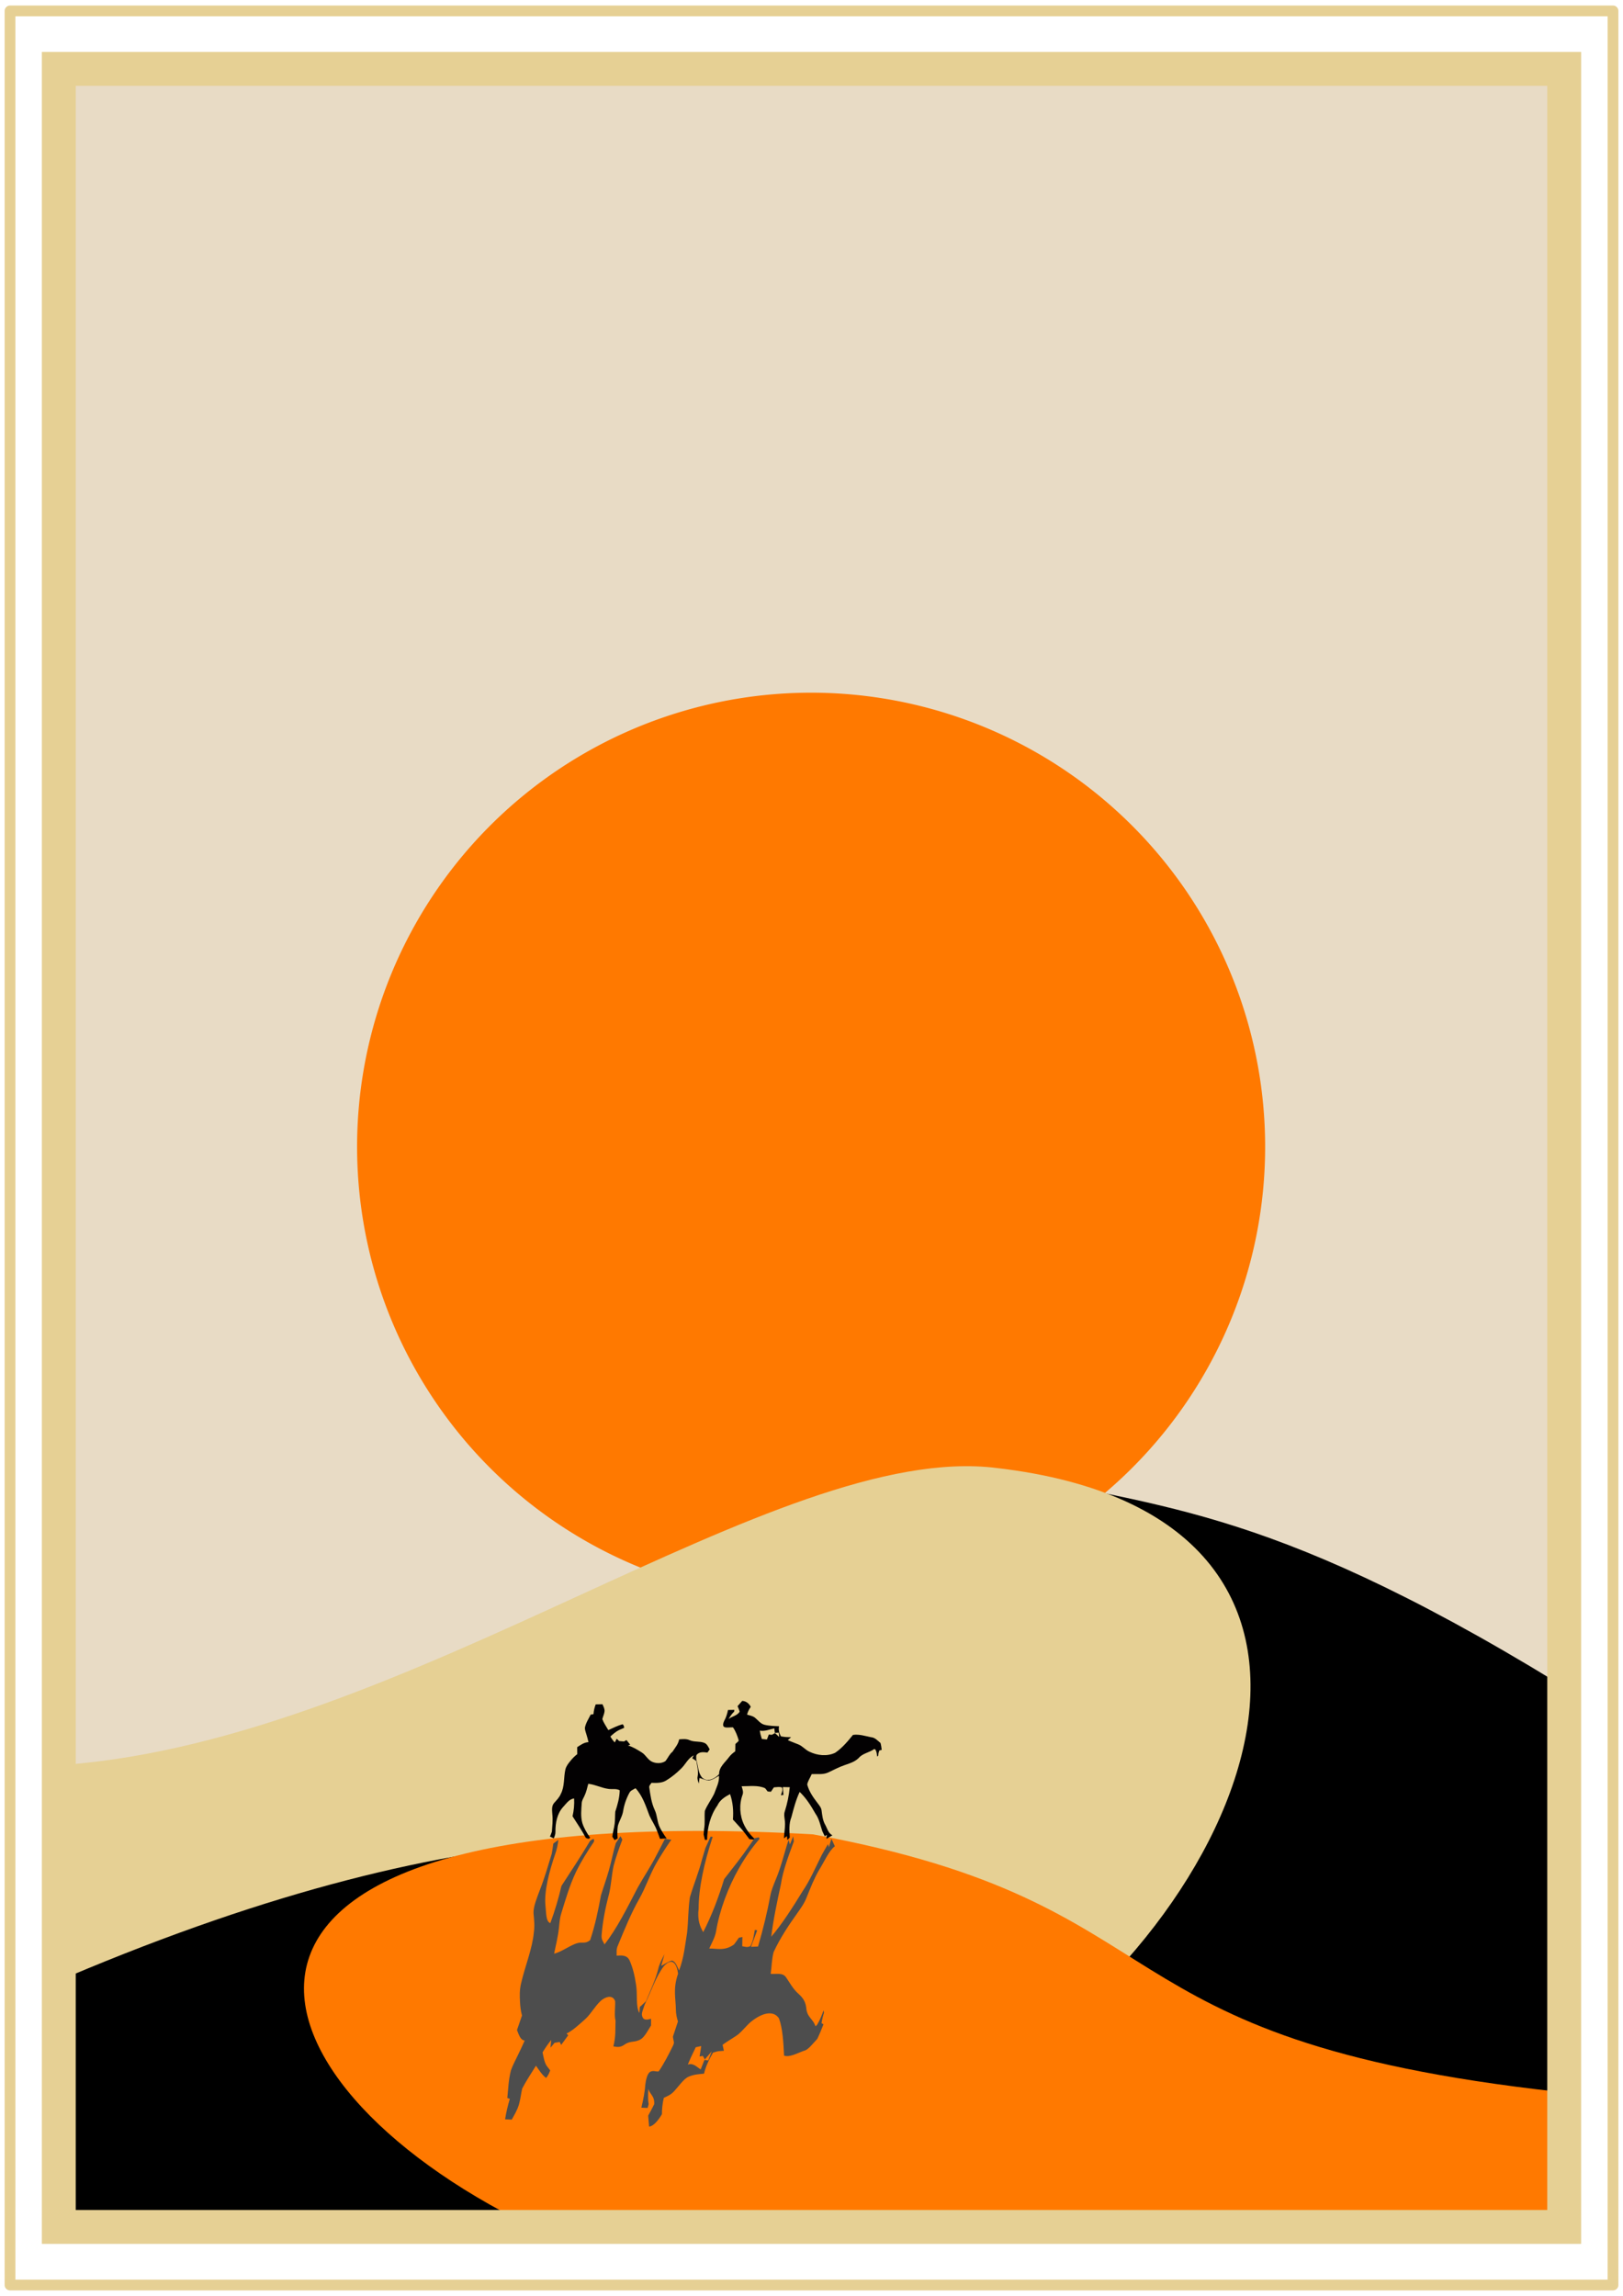 <?xml version="1.0" encoding="UTF-8"?>
<svg version="1.1" viewBox="0 0 744.09 1052.4" xmlns="http://www.w3.org/2000/svg">
<rect x="26.444" y="34.707" width="691.21" height="986.58" fill="#e8dbc5"/>
<path transform="matrix(2.902 0 0 2.902 -513.48 -661.93)" d="m376.81 409.2a71.728 71.728 0 1 1-3e-3 -0.622" fill="#ff7900"/>
<path d="m454.63 672.91c196.13 23.133 105.29 201.72 8.328 240.12l251.22 99.934v-241.51c-138.26-84.594-186.81-79.479-259.55-98.546z"/>
<path d="m29.913 808.93 4.215 151.29 410.23-1.388c134.07-81.553 200.83-263.97 12.644-285.92-100.88-12.735-268.81 123.88-427.09 136.02z" fill="#e6d094"/>
<path d="m29.913 1015.7 1.388-109.65c374.16-158.19 464.8 26.211 681.49 58.295v52.743z"/>
<path d="m236.72 1017.1c-134.48-68.951-163.77-193.24 136.02-176.27 174.12 32.046 124.66 93.962 341.44 117.98v61.071z" fill="#ff7900"/>
<rect x="26.955" y="31.588" width="690.18" height="989.19" fill="none" stroke="#e6d094" stroke-width="15.536"/>
<rect x="4.595" y="5.004" width="734.91" height="1042.4" fill="none" stroke="#e6d094" stroke-linecap="round" stroke-linejoin="round" stroke-width="4.934"/>
<path d="m340.27 779.67c-0.72 0.795-1.42 1.596-2.125 2.406 0.355 0.82 0.719 1.64 0.969 2.5-1.05 1.87-3.499 2.116-5.094 3.406 0.725-1.245 1.498-2.431 2.562-3.406 0.02-0.205 0.074-0.608 0.094-0.812-0.97 0.02-1.936 0.028-2.906 0.062-0.38 1.745-0.866 3.476-1.781 5.031-0.36 0.86-0.941 2.374 0.219 2.844 1.25 0.385 2.564-0.011 3.844 0.094 1.23 1.755 1.984 3.799 2.594 5.844-0.01 0.12-0.048 0.349-0.062 0.469-0.48 0.425-0.973 0.858-1.438 1.312-0.02 1.11-0.033 2.229-0.062 3.344-1.05 0.77-2.064 1.596-2.844 2.656-1.775 2.445-4.617 4.504-4.562 7.844-1.93 2-5.178 3.796-7.688 1.656-2.06-2.25-1.866-5.605-2.781-8.375 0.06-0.87-0.296-2.007 0.594-2.562 1.285-1.08 3.006-0.835 4.531-0.625 0.35-0.495 0.691-0.984 1.031-1.469-0.63-1.09-1.156-2.449-2.406-2.969-2.145-0.875-4.584-0.294-6.719-1.219-1.535-0.73-3.235-0.536-4.875-0.406-0.37 2.185-1.886 3.846-3.031 5.656-1.45 1.14-2.104 2.871-3.219 4.281-1.675 1.16-4.051 1.183-5.906 0.438-2.18-0.845-3.086-3.231-5.031-4.406-1.985-1.23-4.006-2.526-6.281-3.156 0.25-0.095 0.781-0.28 1.031-0.375-0.585-0.695-1.169-1.405-1.719-2.125-0.28 0.165-0.845 0.496-1.125 0.656-0.735-0.07-1.474-0.133-2.219-0.188-0.275-0.265-0.845-0.792-1.125-1.062-0.215 0.425-0.66 1.262-0.875 1.688-0.795-0.82-1.466-1.724-2.031-2.719 1.225-1.095 2.447-2.212 3.938-2.938 0.78-0.35 1.595-0.676 2.375-1.031 5e-3 -0.665-0.233-1.221-0.688-1.656-2.28 0.64-4.412 1.702-6.562 2.688-0.95-1.65-2.085-3.231-2.75-5.031 0.28-1.175 0.855-2.264 1-3.469 0.145-1.21-0.463-2.284-0.938-3.344-1.025 0.015-2.064 0.033-3.094 0.062-0.57 1.44-0.906 2.955-1.031 4.5-0.315 0.05-0.966 0.133-1.281 0.188-0.975 1.97-2.256 3.868-2.656 6.062 0.01 1.06 0.434 2.053 0.719 3.062 0.37 1.15 0.672 2.32 0.938 3.5-1.98 0.065-3.598 1.268-5.188 2.312 0 1.055 0.011 2.123 0.031 3.188-1.155 0.89-2.184 1.913-3.094 3.062-0.98 1.18-1.984 2.439-2.344 3.969-0.85 3.7-0.269 7.728-2.094 11.188-0.685 1.67-1.986 2.925-3.156 4.25-1.195 1.49-0.814 3.495-0.719 5.25 0.275 2.605-0.034 5.207-0.219 7.812-0.255 0.75-0.545 1.52-0.875 2.25 0.59 0.265 1.165 0.527 1.75 0.812 0.44-1 0.805-2.02 0.75-3.125-0.02-3.96 0.755-8.194 3.5-11.219 1.475-1.54 2.748-3.663 5.062-3.938 0.155 2.745-0.094 5.476-0.719 8.156 2.095 3.26 4.264 6.481 6.094 9.906 0.685 0.28 1.566 0.833 1.906-0.188-1.445-2.035-2.74-4.209-3.5-6.594-0.845-2.995-0.491-6.133-0.281-9.188 0.07-1.18 0.744-2.179 1.219-3.219 0.87-1.765 1.256-3.714 1.781-5.594 3.205 0.35 6.101 1.934 9.281 2.344 1.71 0.245 3.555-0.24 5.125 0.625-0.035 3.35-1.001 6.647-2.031 9.812-0.14 1.845-0.051 3.691-0.281 5.531-0.225 2.01-0.892 3.949-1.062 5.969 0.34 0.51 0.676 1.026 1.031 1.531 0.47-0.255 0.941-0.505 1.406-0.75-0.14-1.93-0.226-3.866 0.094-5.781 0.635-2.36 2.098-4.456 2.438-6.906 0.485-2.92 1.476-5.754 2.906-8.344 0.58-1.035 1.8-1.4 2.75-2 3.255 3.495 4.73 8.146 6.375 12.531 1.065 2.365 2.594 4.478 3.469 6.938 0.499 1.216 0.934 2.477 1.375 3.719l3.094-0.188c-0.082-0.107-0.266-0.304-0.344-0.406-1.04-1.445-1.966-2.951-2.781-4.531-1.315-2.54-1.155-5.497-2.375-8.062-1.51-3.215-1.985-6.775-2.5-10.25-0.22-0.895 0.6-1.534 1-2.219 2.285 0.075 4.73 0.151 6.75-1.094 2.465-1.49 4.705-3.324 6.75-5.344 2.095-1.96 3.211-4.851 5.906-6.156-0.24 0.45-0.505 0.889-0.75 1.344l0.469 0.25c0.495 0.33 0.989 0.65 1.469 1 0.31 2.345 1.052 4.714 0.562 7.094-0.265 1.12 0.203 2.179 0.562 3.219 0.105-0.86 0.223-1.712 0.312-2.562 1.37 0.375 2.695 1.031 4.125 1.156 1.795-0.175 3.283-1.311 4.812-2.156 0.19 2.945-1.259 5.565-2.219 8.25-1.29 2.67-3.171 5.079-4.281 7.844-0.25 2.76 0.171 5.562-0.344 8.312-0.09 0.82-0.144 1.639-0.219 2.469 0.18 0.84 0.384 1.691 0.594 2.531 0.335-0.02 0.67-0.052 1-0.062 0.095-5.57 1.49-11.17 4.75-15.75 1.11-2.495 3.456-3.962 5.781-5.188 1.325 3.74 1.613 7.721 1.312 11.656 2.22 2.44 4.518 4.81 6.438 7.5 0.375 0.5 0.75 1 1.125 1.5 0.615 0.055 1.234 0.122 1.844 0.188 0.135-0.08 0.396-0.264 0.531-0.344-1.985-1.815-3.643-3.976-4.812-6.406-2.055-4.25-2.333-9.414-0.688-13.844 0.49-1.28-0.113-2.609-0.438-3.844 3.57 0.035 7.334-0.61 10.719 0.875 0.445 0.46 0.808 0.98 1.188 1.5 0.38 0.03 1.12 0.121 1.5 0.156 0.46-0.68 0.92-1.351 1.375-2.031 1.23-0.065 2.482-0.339 3.688 0.031 0.575 1.18-0.134 2.422-0.469 3.562 0.29-0.02 0.866-0.074 1.156-0.094-0.1-1.215-0.191-2.42-0.281-3.625 1.065 0.01 2.127 0.037 3.188 0.062-0.37 3.795-1.143 7.558-2.312 11.188-0.39 1.145-0.171 2.335-0.031 3.5 0.51 2.92-0.253 5.825-0.312 8.75 0.445-0.345 0.904-0.665 1.344-1 0.085 0.59 0.144 1.181 0.219 1.781 0.36-0.38 0.734-0.75 1.094-1.125-0.16-3.135-0.47-6.395 0.75-9.375 1.025-3.93 2.061-7.867 3.781-11.562 3.035 2.865 5.236 6.431 7.281 10.031 1.685 2.35 2.189 5.226 3.094 7.906 0.355 0.81 0.761 1.611 1.156 2.406 0.3-0.23 0.611-0.468 0.906-0.688-0.045 0.62-0.106 1.245-0.156 1.875 0.91-0.56 1.835-1.101 2.75-1.656-2.025-0.945-2.435-3.401-3.5-5.156-0.98-1.9-1.194-4.045-1.469-6.125-0.13-1.36-1.064-2.419-1.844-3.469-1.99-2.58-3.925-5.336-4.75-8.531 0.33-1.7 1.413-3.16 2.062-4.75 2.555-0.125 5.235 0.349 7.625-0.781 2.525-1.19 5.006-2.521 7.656-3.406 2.215-0.745 4.555-1.502 6.25-3.188 1.845-2.22 4.942-2.471 7.188-4.156l0.5 0.312c0.56 0.997 0.709 2.08 0.75 3.188l0.531-0.469c0.041-0.797 0.184-1.567 0.531-2.344 0.27-0.06 0.792-0.19 1.062-0.25-0.12-1.075-0.258-2.153-0.562-3.188-1.315-1.05-2.518-2.51-4.312-2.625-2.75-0.555-5.463-1.488-8.312-1.062-2.42 2.99-4.946 6.018-8.156 8.188-3.69 1.76-8.203 1.27-11.812-0.5-1.85-0.82-3.115-2.553-5-3.312-1.625-0.69-3.306-1.24-4.906-2 0.515-0.45 1.021-0.877 1.531-1.312-0.43-0.015-1.294-0.048-1.719-0.062-1-0.015-1.979-0.179-2.969-0.344-0.755-1.43-1.199-3.01-0.844-4.625-2.28-0.11-4.588-0.144-6.812-0.719-1.675-0.485-2.751-1.951-4.031-3.031-1.04-0.955-2.507-1.183-3.812-1.562 0.28-1.315 0.917-2.509 1.688-3.594-0.795-1.545-2.147-2.649-3.938-2.719zm14.719 12.562c0.11 0.695 0.19 1.394 0.25 2.094 0.6-0.04 1.212-0.095 1.812-0.125 0.07 0.66 0.122 1.33 0.188 2-0.64-0.6-1.271-1.186-1.906-1.781-0.485 0.255-0.979 0.521-1.469 0.781-0.35-0.025-1.051-0.1-1.406-0.125-0.13 0.34-0.37 1.035-0.5 1.375-0.085 0.23-0.29 0.676-0.375 0.906-0.78-0.085-1.532-0.17-2.312-0.25-0.215-0.76-0.461-1.516-0.656-2.281-0.075-0.38-0.206-1.151-0.281-1.531 2.33 0.405 4.461-0.552 6.656-1.062z" fill="#030102"/>
<path d="m297.59 974.78c-0.155-1.658-0.285-3.33-0.415-5.019 0.938-1.71 1.885-3.421 2.746-5.215 0.279-3.901-1.994-4.415-2.672-7.105-0.16 2.597-0.231 5.072 0.141 7.105-0.126 0.428-0.358 1.267-0.484 1.695-0.956-0.042-1.917-0.057-2.862-0.13 0.86-3.64 1.605-7.252 1.795-10.495 0.251-1.794 0.746-4.952 2.24-5.932 1.524-0.803 2.556 0.024 3.91-0.195 2.478-3.661 4.684-7.924 6.748-12.19 0.075-0.25 0.2-0.727 0.271-0.978-0.178-0.887-0.363-1.789-0.505-2.738 0.769-2.316 1.552-4.649 2.314-6.975-0.503-1.606-0.929-3.33-0.956-5.541-0.037-5.1-1.416-9.395 1.013-16.362-0.508-4.172-2.479-7.919-6.51-3.455-3.659 4.694-5.851 11.692-8.735 17.47-0.558 1.815-1.723 4.188-1.228 5.345 0.517 2.253 2.413 1.742 4.087 1.304-2e-3 1.033-8e-3 2.052-0.013 3.064-1.405 2.274-2.897 5.108-4.517 6.193-2.767 1.825-4.793 0.613-7.585 2.542-2.054 1.523-3.616 1.119-5.164 0.847 1.183-4.558 0.848-8.023 0.989-11.799-0.64-2.378-0.063-5.989-0.175-8.931-0.85-2.42-3.211-2.467-5.595-0.913-2.781 1.763-5.383 6.74-8.163 9.191-2.859 2.566-5.802 5.27-8.525 6.584 0.182 0.198 0.582 0.584 0.765 0.782-1.079 1.45-2.167 2.931-3.229 4.433-0.163-0.344-0.492-1.035-0.658-1.369-0.785 0.146-1.568 0.276-2.352 0.391-0.463 0.553-1.408 1.653-1.88 2.216 0.087-0.887 0.237-2.634 0.325-3.52-1.378 1.71-2.692 3.596-3.964 5.671 0.447 2.284 0.875 4.615 1.849 6.128 0.531 0.73 1.114 1.411 1.642 2.151-0.468 1.387-1.101 2.547-1.865 3.455-1.825-1.335-3.202-3.551-4.652-5.606-2.123 3.442-4.382 6.74-6.326 10.495-0.555 2.451-0.754 4.722-1.466 7.236-0.715 2.524-2.086 4.764-3.314 6.975-1.014-0.031-2.041-0.068-3.049-0.13 0.454-3.004 1.194-6.164 2.167-9.387-0.279-0.104-0.872-0.276-1.148-0.391 0.425-4.109 0.493-8.068 1.653-12.646 0.763-2.211 1.893-4.282 2.896-6.388 1.188-2.399 2.322-4.84 3.425-7.301-1.934-0.136-2.696-2.644-3.544-4.824 0.75-2.201 1.52-4.428 2.297-6.649-0.522-1.857-0.824-3.99-0.917-6.388-0.141-2.461-0.25-5.087 0.477-8.279 1.78-7.718 5.224-16.12 5.859-23.337 0.502-3.484 0.093-6.102-0.135-8.866-0.136-3.108 1.671-7.291 3.013-10.952 2.127-5.434 3.668-10.863 5.335-16.297 0.278-1.565 0.535-3.171 0.724-4.694 0.778-0.553 1.54-1.1 2.328-1.695-0.271 2.086-0.631 4.214-1.471 6.519-2.835 8.261-5.069 17.092-4.475 23.402 0.38 3.212 0.144 7.64 2.264 8.214 2.106-5.726 3.799-11.423 5.079-17.014 4.412-6.8 8.871-13.52 13.136-20.664 0.884-0.584 2.158-1.737 1.773 0.391-2.892 4.245-5.732 8.779-8.187 13.755-2.974 6.248-4.851 12.792-6.812 19.165-0.769 2.462-0.805 4.545-1.07 6.714-0.385 3.682-1.384 7.747-2.195 11.669 3.454-0.73 7.476-4.034 10.947-4.889 1.884-0.511 3.384 0.501 5.569-1.304 2.346-6.988 3.724-13.867 4.944-20.469 1.171-3.849 2.573-7.7 3.651-11.538 1.204-4.193 1.914-8.237 3.18-12.451 0.703-1.064 1.406-2.141 2.12-3.194 0.289 0.532 0.582 1.053 0.873 1.565-1.512 4.026-2.974 8.065-4.016 12.06-1.043 4.923-1.07 9.296-2.472 14.406-1.591 6.091-2.614 12.002-3.025 17.405-0.156 2.159 0.805 2.92 1.328 4.172 5.739-7.291 10.521-16.993 15.283-26.14 2.746-4.933 5.777-9.34 8.4-14.472 1.363-2.535 2.695-5.167 4.018-7.757l2.961 0.391c-0.158 0.223-0.482 0.634-0.633 0.847-2.067 3.014-4.064 6.156-6.002 9.452-3.12 5.298-5.063 11.468-8.106 16.818-3.795 6.707-6.801 14.133-9.786 21.382-0.856 1.867-0.49 3.199-0.577 4.628 2.338-0.156 4.838-0.316 5.973 2.282 1.406 3.108 2.342 6.933 2.951 11.147 0.702 4.089-0.237 10.12 1.53 12.842 0.08-0.939 0.127-1.854 0.205-2.803l0.646-0.522c0.73-0.688 1.451-1.356 2.18-2.086 1.977-4.892 4.403-9.833 5.605-14.798 0.531-2.336 1.751-4.545 2.85-6.714-0.506 1.794-0.995 3.572-1.509 5.345 1.636-0.782 3.428-2.151 4.947-2.412 1.671 0.365 2.35 2.735 3.28 4.498 2.283-6.143 2.697-11.609 3.646-17.21 0.608-5.57 0.439-10.594 1.294-16.362 1.712-5.757 4.125-11.603 5.565-17.34 0.493-1.71 1.021-3.418 1.536-5.15 0.777-1.752 1.586-3.528 2.393-5.28 0.321 0.042 0.633 0.11 0.956 0.13-3.864 11.619-6.45 23.301-6.446 32.854-0.664 5.205 0.64 8.266 2.094 10.821 3.983-7.802 7.101-16.107 9.598-24.315 3.954-5.09 7.937-10.034 11.769-15.645 0.73-1.043 1.461-2.086 2.191-3.129 0.654-0.115 1.321-0.256 1.977-0.391 0.078 0.167 0.209 0.55 0.287 0.717-3.275 3.786-6.469 8.294-9.366 13.363-5.076 8.866-9.024 19.637-10.528 28.878-0.42 2.67-1.967 5.442-3.17 8.018 3.595-0.073 6.9 1.272 11.341-1.825 0.772-0.96 1.504-2.044 2.254-3.129 0.401-0.062 1.206-0.253 1.611-0.326-0.023 1.419-0.041 2.819-0.069 4.237 1.184 0.136 2.242 0.707 3.71-0.065 1.414-2.462 1.588-5.053 2.064-7.431 0.276 0.042 0.814 0.154 1.09 0.195-0.964 2.534-1.911 5.048-2.858 7.562 1.072-0.021 2.154-0.078 3.232-0.13 2.328-7.916 4.23-15.765 5.64-23.337 0.424-2.389 1.489-4.871 2.457-7.301 2.586-6.091 3.888-12.151 5.907-18.252 0.2 0.72 0.431 1.387 0.633 2.086 0.504-1.231 0.983-2.464 1.485-3.716 0.09 0.793 0.201 1.565 0.294 2.347-2.389 6.54-5.016 13.34-5.914 19.556-1.768 8.198-3.531 16.412-4.438 24.119 5.072-5.976 9.808-13.416 14.412-20.925 3.356-4.902 5.904-10.902 8.714-16.492 0.931-1.69 1.907-3.361 2.867-5.019 0.137 0.48 0.279 0.975 0.418 1.434 0.396-1.293 0.779-2.597 1.177-3.911 0.512 1.168 1.052 2.297 1.573 3.455-2.697 1.971-4.853 7.095-7.165 10.756-2.331 3.963-4.069 8.438-5.823 12.777-1.097 2.837-2.783 5.045-4.309 7.236-3.824 5.382-7.718 11.131-10.814 17.796-0.878 3.546-0.834 6.592-1.314 9.909 2.466 0.261 5.483-0.727 7.07 1.63 1.679 2.482 3.214 5.259 5.235 7.105 1.685 1.554 3.487 3.134 3.984 6.649 0.267 4.631 3.186 5.155 4.233 8.67l0.722-0.652c1.269-2.079 2.187-4.339 3.016-6.649l0.198 0.978c-0.526 1.662-0.93 3.268-1.135 4.889 0.227 0.125 0.657 0.396 0.885 0.521-0.884 2.242-1.788 4.49-2.828 6.649-2.061 2.19-4.302 5.236-6.178 5.476-3.144 1.158-6.52 3.103-9.068 2.216-0.295-6.237-0.669-12.553-2.336-17.079-2.439-3.671-7.3-2.649-12.168 1.043-2.433 1.71-4.929 5.324-7.355 6.91-2.115 1.439-4.188 2.587-6.328 4.172 0.195 0.939 0.397 1.831 0.598 2.738-0.441 0.031-1.327 0.099-1.763 0.13-1.011 0.031-2.106 0.373-3.213 0.717-1.772 2.983-3.338 6.279-4.131 9.648-2.358 0.229-4.69 0.3-7.323 1.499-2.02 1.012-4.138 4.07-6.186 6.323-1.719 1.992-3.348 2.467-4.923 3.259-0.655 2.743-0.866 5.233-0.867 7.497-1.893 3.223-4.03 5.525-5.87 5.671zm23.649-26.205c0.604-1.45 1.181-2.907 1.738-4.368 0.572 0.083 1.145 0.198 1.724 0.261 0.539-1.377 1.068-2.774 1.609-4.172-1.067 1.252-2.115 2.474-3.172 3.716-0.304-0.532-0.608-1.087-0.913-1.63-0.368 0.052-1.122 0.209-1.495 0.261 0.112-0.709 0.366-2.159 0.477-2.868 0.078-0.48 0.191-1.411 0.269-1.89-0.84 0.177-1.653 0.355-2.49 0.521-0.755 1.585-1.539 3.163-2.278 4.759-0.345 0.793-1.025 2.401-1.37 3.194 2.618-0.845 4.069 1.153 5.901 2.216z" fill="#4d4d4d"/>
</svg>
